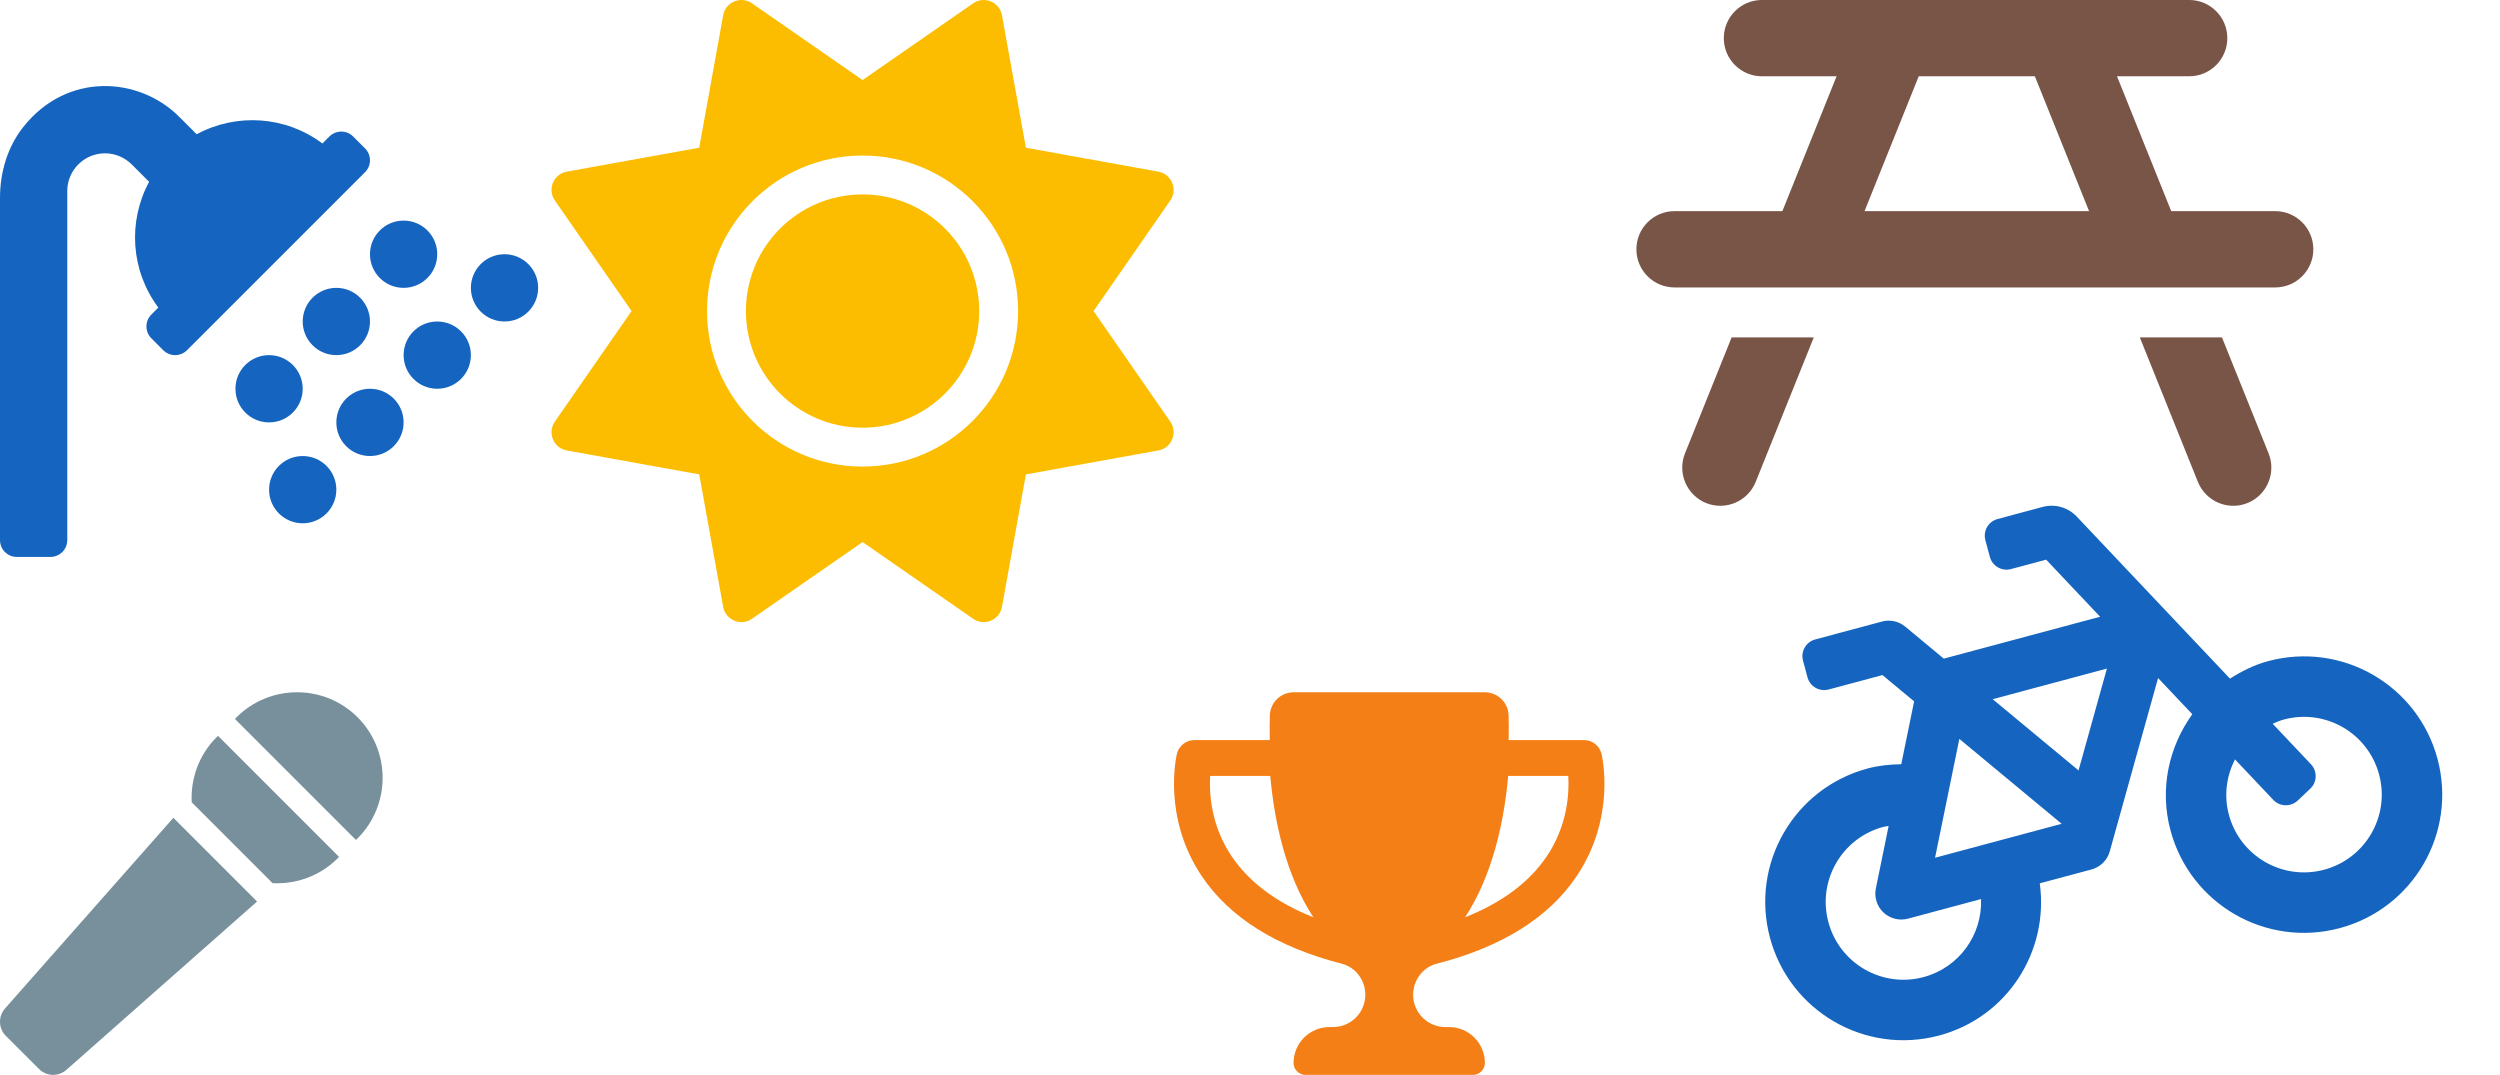 <?xml version="1.0" encoding="UTF-8" standalone="no"?>
<!DOCTYPE svg PUBLIC "-//W3C//DTD SVG 1.1//EN" "http://www.w3.org/Graphics/SVG/1.1/DTD/svg11.dtd">
<svg width="100%" height="100%" viewBox="0 0 930 400" version="1.1" xmlns="http://www.w3.org/2000/svg" xmlns:xlink="http://www.w3.org/1999/xlink" xml:space="preserve" xmlns:serif="http://www.serif.com/" style="fill-rule:evenodd;clip-rule:evenodd;stroke-linejoin:round;stroke-miterlimit:2;">
    <g transform="matrix(1,0,0,1,0,-1824.08)">
        <g transform="matrix(1,0,0,1,0,1824.08)">
            <rect id="strip-2023-5" x="0" y="0" width="930" height="400" style="fill:none;"/>
            <clipPath id="_clip1">
                <rect id="strip-2023-51" serif:id="strip-2023-5" x="0" y="0" width="930" height="400"/>
            </clipPath>
            <g clip-path="url(#_clip1)">
                <g transform="matrix(1.575,0,0,1.577,0.289,-2212.05)">
                    <path d="M537.204,1470.5L395.318,1470.5C390.351,1470.5 386.318,1466.47 386.318,1461.5C386.318,1456.53 390.351,1452.5 395.318,1452.5L420.797,1452.5L433.599,1420.69L415.962,1420.69C410.995,1420.69 406.962,1416.66 406.962,1411.69C406.962,1406.73 410.995,1402.69 415.962,1402.69L516.888,1402.69C521.855,1402.69 525.888,1406.73 525.888,1411.69C525.888,1416.66 521.855,1420.69 516.888,1420.69L499.835,1420.69L512.638,1452.5L537.204,1452.5C542.171,1452.5 546.204,1456.53 546.204,1461.5C546.204,1466.47 542.171,1470.5 537.204,1470.5ZM453.003,1420.69L440.2,1452.5L493.234,1452.5L480.432,1420.69L453.003,1420.69ZM428.215,1482.28L414.494,1516.37C412.639,1520.97 407.393,1523.21 402.785,1521.36C398.177,1519.5 395.941,1514.25 397.796,1509.64L408.812,1482.28L428.215,1482.28ZM505.219,1482.28L524.622,1482.28L535.638,1509.64C537.493,1514.25 535.258,1519.5 530.65,1521.36C526.042,1523.21 520.795,1520.97 518.94,1516.37L505.219,1482.28Z" style="fill:rgb(121,85,72);"/>
                </g>
                <g transform="matrix(0.452,0,0,0.452,205.163,0.001)">
                    <path d="M256,160C202.98,160 160,202.98 160,256C160,309.02 202.98,352 256,352C309.02,352 352,309.02 352,256C352,202.98 309.019,160 256,160ZM509.263,347.008L446.109,255.998L509.262,164.988C515.594,155.863 510.365,143.246 499.435,141.269L390.429,121.57L370.728,12.562C368.754,1.63 356.135,-3.595 347.008,2.737L256,65.888L164.99,2.735C155.865,-3.597 143.246,1.628 141.269,12.56L121.57,121.57L12.562,141.267C1.633,143.244 -3.596,155.863 2.736,164.986L65.89,256L2.738,347.01C-3.594,356.135 1.633,368.752 12.562,370.727L121.57,390.426L141.269,499.436C143.244,510.366 155.863,515.595 164.99,509.261L256,446.108L347.01,509.261C356.137,515.595 368.756,510.368 370.73,499.438L390.428,390.426L499.437,370.727C510.369,368.752 515.596,356.135 509.263,347.008ZM256,384C185.306,384 128,326.692 128,256C128,185.306 185.306,128 256,128C326.694,128 384,185.306 384,256C384,326.692 326.693,384 256,384Z" style="fill:rgb(252,189,0);fill-rule:nonzero;"/>
                </g>
                <g transform="matrix(0.278,0,0,0.278,0,257.522)">
                    <path d="M289.509,60.472C265.757,84.349 255.005,116.101 256.506,147.228L364.766,255.484C395.895,256.984 427.648,246.234 451.525,222.482L453.65,220.232L291.759,58.347L289.509,60.472ZM6.73,423.12C-2.646,433.745 -2.146,449.746 7.73,459.747L52.235,504.125C62.111,514.125 78.238,514.625 88.864,505.25L344.014,279.986L232.003,167.979L6.73,423.12ZM478.528,33.471C433.773,-11.157 361.266,-11.157 316.512,33.471L314.386,35.721L476.278,197.606L478.528,195.481C523.157,150.728 523.157,78.224 478.528,33.471Z" style="fill:rgb(120,144,156);fill-rule:nonzero;"/>
                </g>
                <g transform="matrix(0.278,0,0,0.278,436.727,257.522)">
                    <path d="M572.088,82.375C569.463,71.594 559.838,64 548.745,64L447.854,64C448.096,51.547 448.02,40.305 447.756,30.977C447.266,13.633 433.098,0 415.751,0L160.249,0C142.902,0 128.734,13.633 128.244,30.977C127.98,40.305 127.904,51.547 128.146,64L27.255,64C16.162,64 6.537,71.594 3.912,82.375C3.1,85.781 -15.713,167.188 37.068,245.906C74.512,301.727 137.626,340.934 224.585,363.273C243.284,368.078 256.001,385.492 256.001,404.801C256.001,428.66 236.659,448 212.8,448L208.002,448C181.492,448 160.003,469.492 160.003,496C160.003,504.836 167.167,512 176.002,512L399.998,512C408.833,512 415.997,504.836 415.997,496C415.997,469.492 394.508,448 367.998,448L363.2,448C339.341,448 319.999,428.66 319.999,404.801C319.999,385.492 332.716,368.078 351.415,363.273C438.374,340.934 501.488,301.727 538.932,245.906C591.713,167.188 572.9,85.781 572.088,82.375ZM77.411,219.844C49.474,178.625 47.005,135.656 48.38,112L128.806,112C134.165,171.617 149.126,243.961 186.44,301.062C137.355,281.594 100.85,254.445 77.411,219.844ZM498.589,219.844C475.15,254.445 438.645,281.594 389.56,301.062C426.874,243.961 441.835,171.617 447.194,112L527.62,112C528.995,135.688 526.526,178.656 498.589,219.844Z" style="fill:rgb(245,127,23);fill-rule:nonzero;"/>
                </g>
                <g transform="matrix(0.388,-0.104,0.104,0.388,621.821,212.27)">
                    <path d="M512,224C498.531,224 485.805,226.646 473.613,230.496L375.383,48.783C369.797,38.443 358.988,32 347.234,32L304,32C295.164,32 288,39.164 288,48L288,64C288,72.836 295.164,80 304,80L337.688,80L372.281,144L222.422,144L195.602,106.137C191.098,99.779 183.789,96 176,96L112,96C103.164,96 96,103.164 96,112L96,128C96,136.836 103.164,144 112,144L163.594,144L185.617,175.096L159.039,228.254C149.059,225.73 138.773,224 128,224C57.25,224 0,281.25 0,352C0,422.75 57.25,480 128,480C193.266,480 246.449,431.096 254.391,368L304,368C312.5,368 320.344,363.516 324.656,356.203L409.434,212.734L431.363,253.307C402.676,276.77 384,312.004 384,352C384,422.75 441.25,480 512,480C582.75,480 640,422.75 640,352C640,281.25 582.75,224 512,224ZM288.246,320L166.844,320L217.082,219.523L288.246,320ZM128,424C88.203,424 56,391.797 56,352C56,312.203 88.203,280 128,280C129.688,280 131.266,280.361 132.922,280.486L106.531,333.266C102.813,340.703 103.219,349.547 107.594,356.625C111.969,363.688 119.688,368 128,368L198.078,368C190.797,400.057 162.277,424 128,424ZM316.133,276.297L256.422,192L365.938,192L316.133,276.297ZM512,424C472.203,424 440,391.797 440,352C440,333.434 447.203,316.691 458.727,303.928L483.27,349.338C487.469,357.107 497.172,360.006 504.945,355.809L519.039,348.199C526.82,344 529.719,334.287 525.516,326.512L500.973,281.109C504.594,280.551 508.223,280 512,280C551.797,280 584,312.203 584,352C584,391.797 551.797,424 512,424Z" style="fill:rgb(21,101,192);fill-rule:nonzero;"/>
                </g>
                <g transform="matrix(0.391,0,0,0.391,0,19.5)">
                    <path d="M288,384C270.326,384 256,398.326 256,416C256,433.672 270.326,448 288,448C305.674,448 320,433.672 320,416C320,398.326 305.674,384 288,384ZM416,256C398.326,256 384,270.326 384,288C384,305.672 398.326,320 416,320C433.674,320 448,305.672 448,288C448,270.326 433.674,256 416,256ZM480,192C462.326,192 448,206.326 448,224C448,241.672 462.326,256 480,256C497.674,256 512,241.672 512,224C512,206.326 497.674,192 480,192ZM288,320C288,302.326 273.674,288 256,288C238.326,288 224,302.326 224,320C224,337.672 238.326,352 256,352C273.674,352 288,337.672 288,320ZM320,224C302.326,224 288,238.326 288,256C288,273.672 302.326,288 320,288C337.674,288 352,273.672 352,256C352,238.326 337.674,224 320,224ZM384,224C401.674,224 416,209.672 416,192C416,174.326 401.674,160 384,160C366.326,160 352,174.326 352,192C352,209.672 366.326,224 384,224ZM352,320C334.326,320 320,334.326 320,352C320,369.672 334.326,384 352,384C369.674,384 384,369.672 384,352C384,334.326 369.674,320 352,320ZM347.314,91.312L336.004,80.004C329.756,73.756 319.625,73.756 313.377,80.004L306.746,86.635C271.594,60.348 224.937,57.475 187.105,77.855L170.5,61.25C132.195,22.945 63.654,18.326 21.977,71.162C7.027,90.111 0,114.268 0,138.402L0,464C0,472.836 7.164,480 16,480L48,480C56.836,480 64,472.836 64,464L64,131.875C64,112.094 80.094,96 99.875,96C109.313,96 118.563,99.828 125.25,106.5L141.857,123.107C121.477,160.941 124.348,207.596 150.635,242.746L144.004,249.377C137.756,255.625 137.756,265.756 144.004,272.004L155.314,283.313C161.563,289.563 171.693,289.563 177.941,283.313L347.314,113.941C353.562,107.691 353.562,97.562 347.314,91.312Z" style="fill:rgb(21,101,192);fill-rule:nonzero;"/>
                </g>
            </g>
        </g>
    </g>
</svg>

